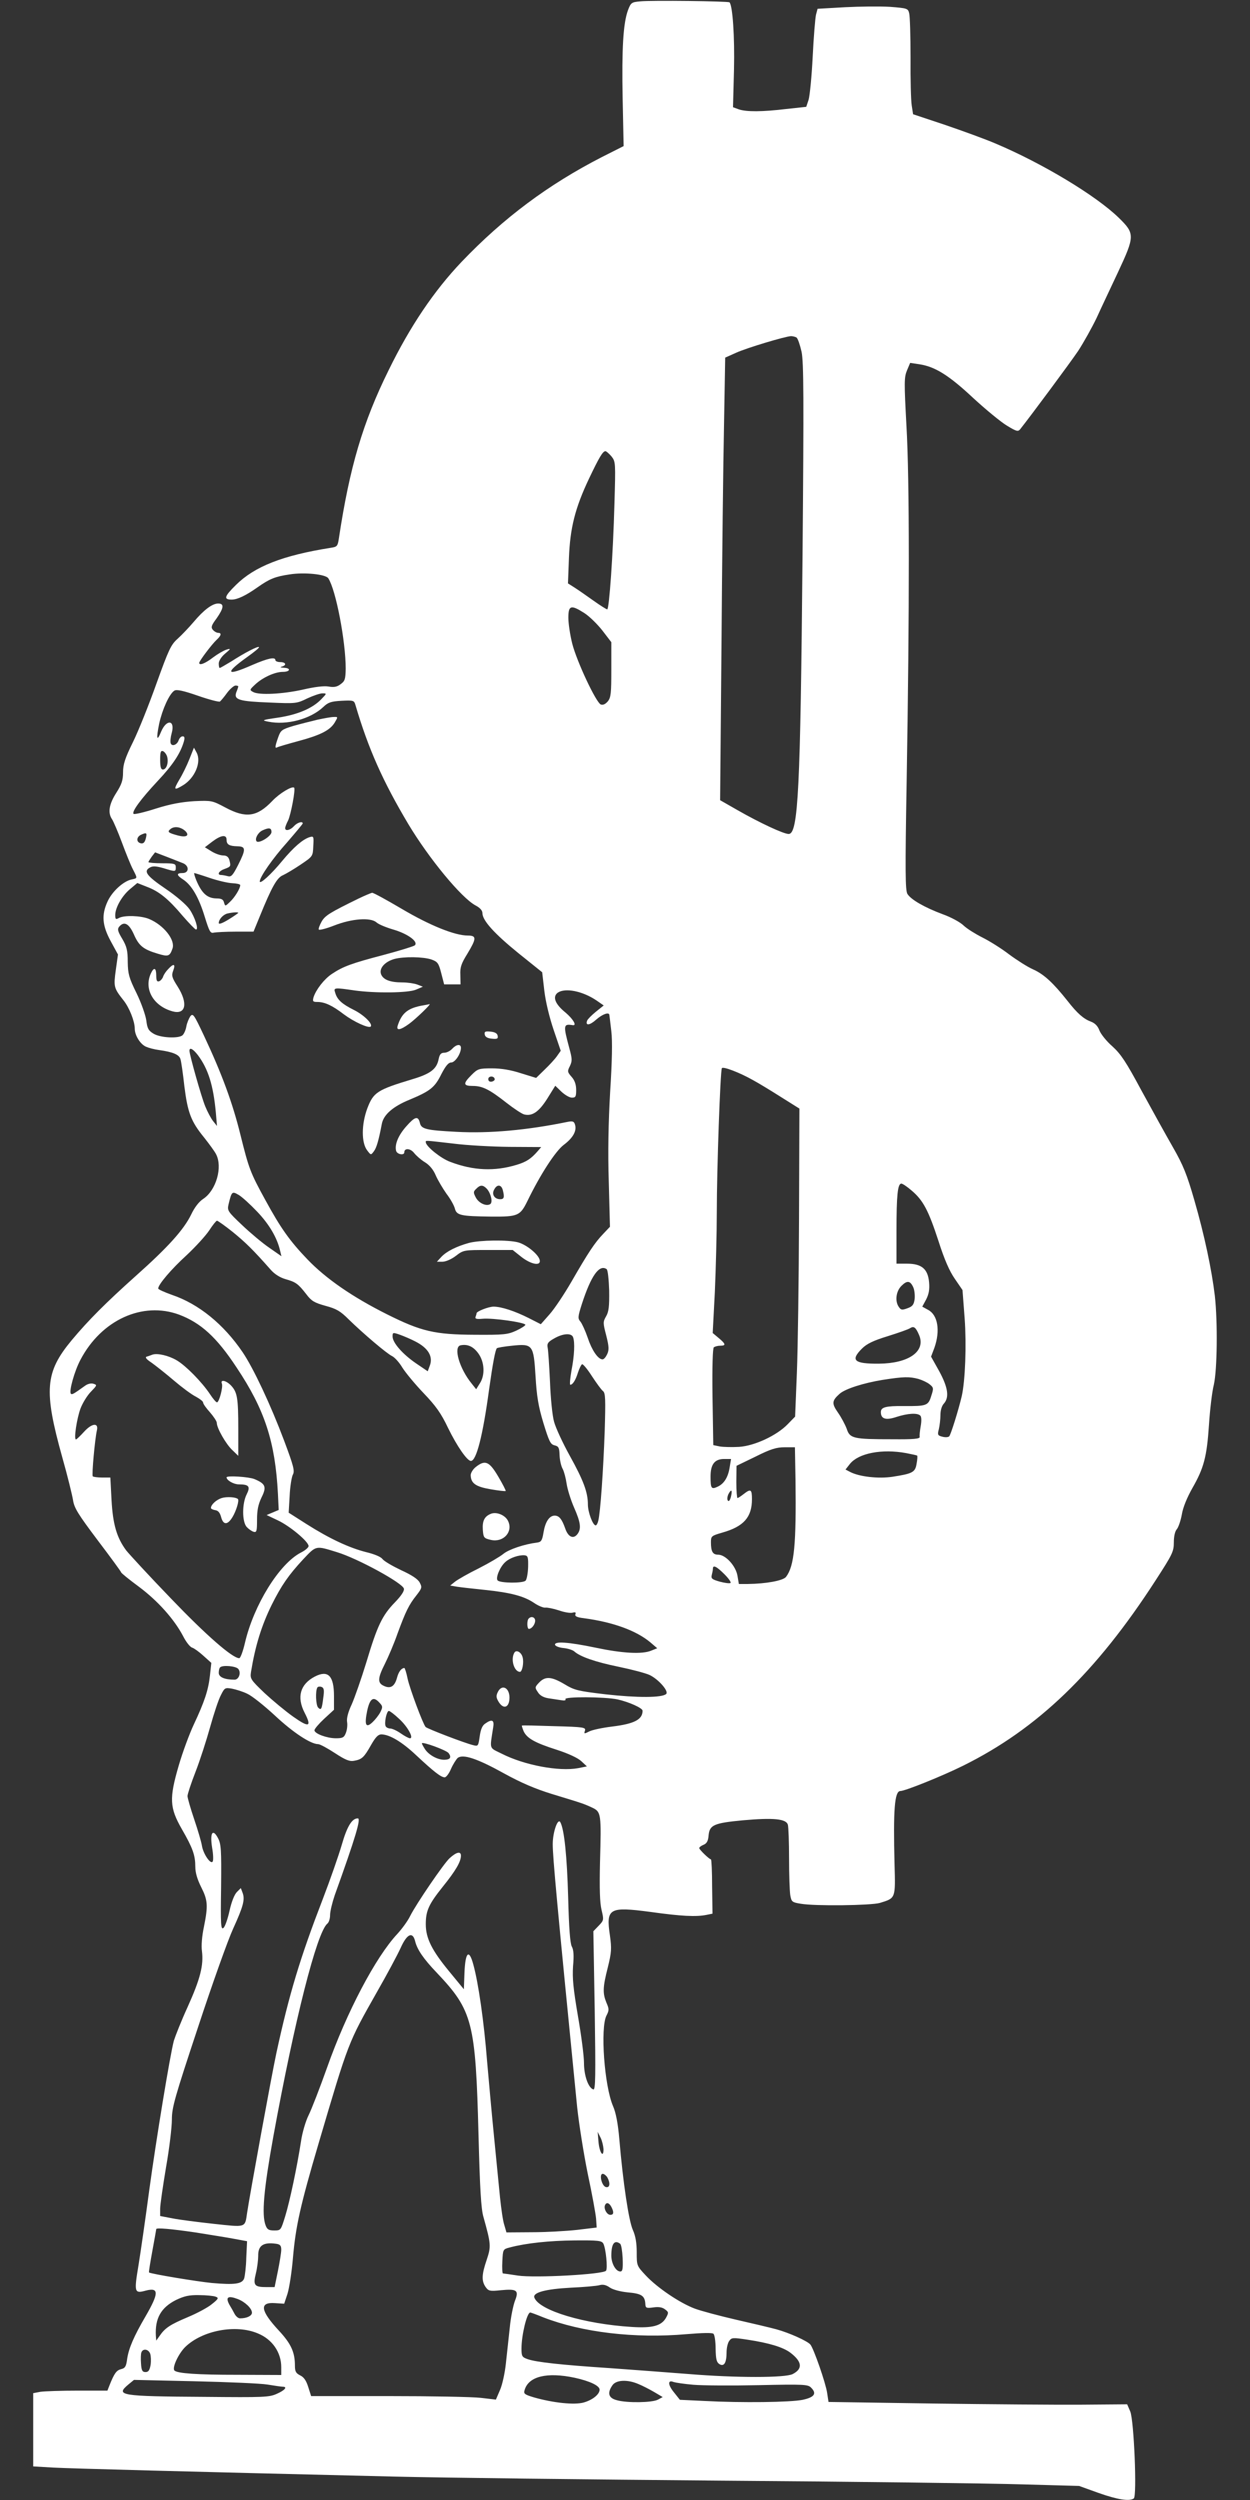<?xml version="1.0" standalone="no"?>
<!DOCTYPE svg PUBLIC "-//W3C//DTD SVG 20010904//EN"
 "http://www.w3.org/TR/2001/REC-SVG-20010904/DTD/svg10.dtd">
<svg version="1.0" xmlns="http://www.w3.org/2000/svg"
 width="640pt" height="1280pt" viewBox="0 0 640 1280"
 preserveAspectRatio="xMidYMid meet">
<rect x="0" y="0" width="640" height="1280" fill="#333333" stroke="none"/>
<g transform="translate(0,1280) scale(0.1,-0.1)"
fill="#ffffff" stroke="none">
<path d="M3278 12793 c-44 -4 -48 -6 -63 -46 -24 -66 -32 -194 -27 -453 l5
-242 -111 -56 c-275 -141 -504 -312 -718 -536 -141 -148 -264 -330 -374 -555
-132 -267 -200 -497 -255 -862 -6 -40 -9 -43 -43 -48 -245 -39 -388 -95 -484
-190 -60 -59 -64 -75 -22 -75 29 0 72 20 134 64 60 42 88 54 163 65 74 12 185
1 198 -20 39 -60 89 -323 89 -462 -1 -55 -4 -64 -26 -80 -18 -14 -34 -17 -62
-12 -24 4 -72 -2 -132 -16 -104 -23 -224 -29 -254 -12 -19 10 -18 12 10 38 38
36 101 65 142 65 39 0 43 20 5 21 -17 1 -21 3 -10 6 26 7 21 23 -8 23 -14 0
-25 5 -25 10 0 18 -38 10 -119 -25 -134 -59 -143 -43 -24 42 35 25 62 47 59
50 -5 6 -73 -29 -141 -73 -30 -18 -57 -34 -60 -34 -3 0 -5 10 -5 23 0 13 13
34 32 50 31 26 31 28 8 21 -14 -4 -45 -22 -69 -40 -40 -31 -71 -43 -71 -28 0
10 66 97 89 118 24 22 27 36 7 36 -7 0 -19 7 -26 15 -11 13 -8 23 19 59 37 53
40 76 8 76 -30 0 -74 -33 -126 -95 -23 -27 -60 -66 -81 -85 -35 -31 -46 -55
-109 -230 -38 -107 -92 -242 -120 -299 -41 -83 -51 -115 -51 -155 0 -41 -7
-62 -35 -106 -37 -58 -44 -102 -21 -135 7 -11 30 -64 50 -118 20 -54 45 -116
56 -137 25 -49 25 -46 -7 -53 -41 -9 -98 -60 -122 -112 -32 -69 -28 -123 16
-204 l37 -68 -11 -79 c-12 -86 -10 -93 38 -154 31 -38 59 -109 59 -147 0 -34
28 -79 57 -92 13 -6 43 -14 66 -17 73 -10 105 -24 111 -47 4 -12 13 -75 20
-139 17 -135 34 -180 101 -262 26 -33 54 -71 61 -85 35 -66 1 -185 -65 -229
-22 -14 -45 -44 -62 -80 -38 -78 -118 -167 -284 -315 -153 -137 -242 -226
-328 -329 -136 -164 -144 -256 -48 -600 27 -95 51 -194 55 -219 6 -40 26 -72
126 -205 66 -87 120 -161 120 -164 0 -4 41 -37 91 -74 98 -73 181 -167 226
-252 15 -30 36 -57 47 -60 10 -3 36 -22 58 -42 l40 -36 -7 -64 c-8 -75 -28
-135 -83 -252 -22 -47 -57 -141 -77 -210 -49 -168 -47 -215 16 -325 56 -97 69
-134 69 -193 0 -30 10 -64 30 -104 34 -67 36 -95 14 -204 -10 -47 -14 -96 -10
-124 9 -71 -8 -141 -73 -285 -33 -72 -64 -151 -71 -174 -20 -77 -90 -502 -126
-766 -19 -143 -44 -316 -55 -384 -23 -138 -21 -145 37 -129 69 18 68 -13 -1
-132 -59 -101 -86 -163 -94 -218 -5 -38 -10 -47 -31 -52 -24 -6 -35 -22 -59
-82 l-11 -28 -152 0 c-84 0 -170 -3 -191 -6 l-37 -7 0 -187 0 -188 103 -6 c94
-5 657 -20 1742 -46 242 -6 1000 -15 1685 -21 685 -5 1376 -14 1535 -19 l290
-8 100 -36 c96 -34 158 -44 180 -28 17 12 1 398 -18 445 l-16 37 -233 -2
c-128 -1 -472 2 -765 6 l-531 8 -7 46 c-7 50 -69 228 -86 248 -15 18 -108 60
-174 78 -33 9 -127 31 -210 50 -82 19 -176 44 -208 56 -77 29 -192 107 -250
169 -47 50 -47 51 -47 119 0 48 -6 84 -20 115 -21 48 -50 240 -69 464 -7 82
-18 137 -32 169 -45 104 -66 401 -34 464 14 27 14 34 0 66 -20 49 -19 79 7
181 19 77 20 96 11 162 -21 141 -5 150 207 122 157 -22 235 -26 288 -15 l30 6
-2 139 c0 76 -3 139 -6 139 -8 0 -60 50 -60 58 0 4 10 12 23 17 16 7 23 20 25
48 5 53 27 63 175 77 156 14 223 8 231 -23 3 -12 6 -89 6 -172 0 -82 3 -167 6
-187 6 -35 9 -38 53 -45 73 -13 361 -9 406 4 81 25 80 21 75 199 -7 278 0 374
30 374 24 0 213 76 320 129 382 189 682 478 987 950 86 133 93 147 93 194 0
31 6 57 15 67 8 9 20 43 26 76 6 37 27 87 54 135 59 103 74 160 85 325 5 78
16 170 25 205 17 76 20 318 5 454 -16 134 -53 310 -105 490 -38 132 -57 179
-109 270 -35 61 -107 191 -161 290 -80 149 -106 188 -150 228 -30 26 -59 63
-66 81 -8 22 -22 37 -43 45 -38 14 -70 42 -120 106 -73 92 -120 136 -175 161
-30 13 -86 49 -125 78 -39 30 -100 68 -136 86 -36 18 -79 45 -96 61 -17 17
-65 43 -107 58 -94 35 -163 75 -181 104 -11 18 -12 116 -4 572 15 890 15 1551
-1 1825 -12 224 -12 248 3 284 l16 38 47 -7 c80 -12 151 -56 275 -172 65 -60
143 -124 173 -142 49 -30 57 -32 68 -19 57 72 255 339 297 401 28 43 71 120
95 170 23 51 73 156 109 233 87 186 87 198 4 279 -117 114 -393 280 -633 381
-49 21 -164 63 -255 94 l-165 55 -7 45 c-4 25 -7 135 -6 245 0 110 -3 212 -7
227 -6 25 -10 26 -98 33 -51 3 -155 2 -231 -2 l-140 -8 -8 -30 c-4 -16 -12
-113 -17 -215 -5 -102 -15 -201 -21 -221 l-12 -36 -102 -11 c-125 -15 -204
-15 -243 -2 l-30 11 5 192 c4 169 -7 329 -23 345 -6 6 -400 11 -457 5z m800
-1721 c7 -5 18 -38 26 -73 11 -54 12 -233 5 -1045 -11 -1199 -22 -1424 -71
-1424 -26 0 -148 57 -260 121 l-91 52 7 791 c3 435 9 945 13 1133 l6 342 56
25 c55 25 252 84 281 85 8 0 21 -3 28 -7z m-947 -609 c21 -27 21 -32 15 -241
-7 -261 -27 -542 -37 -542 -4 0 -36 20 -71 45 -35 25 -78 55 -97 67 l-33 21 5
131 c6 153 31 254 103 406 51 107 70 140 84 140 4 0 18 -12 31 -27z m-139
-802 c25 -16 66 -56 92 -89 l46 -60 0 -140 c0 -121 -2 -143 -18 -163 -13 -15
-25 -20 -36 -16 -24 10 -122 218 -146 311 -11 44 -20 103 -20 133 0 64 13 68
82 24z m-1772 -375 c0 -3 -4 -16 -10 -30 -14 -39 13 -47 171 -53 134 -6 139
-5 192 21 30 14 65 26 77 26 24 0 24 0 -5 -30 -44 -46 -120 -79 -220 -94 -84
-12 -88 -14 -51 -21 94 -19 215 13 281 75 25 24 40 29 94 32 61 3 64 2 71 -22
66 -224 140 -390 271 -610 105 -175 271 -377 344 -416 23 -12 35 -26 35 -39 0
-38 61 -105 184 -205 l122 -98 11 -95 c7 -58 26 -136 48 -201 l36 -106 -19
-27 c-11 -16 -40 -47 -64 -70 l-43 -42 -78 24 c-52 17 -101 25 -148 25 -67 0
-73 -2 -105 -34 -44 -44 -43 -56 6 -56 50 0 85 -17 174 -87 37 -29 78 -56 90
-59 41 -10 75 13 118 81 l41 66 31 -30 c18 -17 42 -31 54 -31 19 0 22 5 22 39
0 27 -7 49 -23 67 -22 25 -23 29 -9 56 12 26 12 36 -3 91 -32 119 -31 126 18
118 22 -3 1 32 -38 65 -53 43 -67 80 -40 101 38 27 128 9 200 -40 l36 -25 -40
-32 c-22 -18 -42 -38 -45 -46 -10 -27 14 -24 47 6 32 28 66 40 67 23 1 -5 5
-42 10 -83 6 -50 4 -154 -6 -310 -9 -158 -12 -309 -7 -463 l6 -228 -35 -37
c-43 -45 -75 -93 -162 -244 -37 -64 -87 -139 -112 -167 l-45 -51 -61 31 c-71
36 -141 59 -181 59 -25 0 -87 -24 -87 -34 0 -3 -2 -10 -5 -18 -4 -10 4 -13 36
-10 51 5 219 -19 219 -31 0 -4 -21 -18 -47 -30 -44 -20 -63 -22 -213 -21 -204
1 -273 17 -447 104 -178 89 -314 183 -409 282 -91 95 -137 160 -215 303 -78
142 -85 162 -128 335 -40 162 -94 310 -187 508 -51 108 -56 116 -70 98 -7 -11
-17 -34 -20 -52 -3 -18 -12 -38 -20 -45 -21 -17 -111 -13 -147 8 -27 16 -33
27 -38 69 -4 27 -26 90 -50 139 -39 79 -44 99 -45 160 0 58 -5 79 -28 118 -23
38 -26 50 -16 62 25 30 50 17 75 -38 26 -60 49 -78 123 -100 53 -16 61 -14 75
26 16 44 -45 121 -120 152 -41 17 -126 20 -154 5 -16 -9 -19 -7 -19 15 0 38
35 99 76 133 l37 31 48 -19 c62 -23 110 -61 184 -149 33 -38 64 -70 68 -70 16
-2 -5 64 -33 104 -16 23 -68 68 -123 105 -97 66 -115 90 -78 109 14 8 33 6 68
-4 62 -19 63 -19 63 5 0 18 -7 20 -70 20 -38 0 -70 3 -70 6 0 3 8 15 17 28
l17 22 60 -23 c34 -13 71 -28 84 -33 32 -14 30 -50 -3 -50 -33 0 -32 -11 4
-34 43 -29 79 -91 109 -189 24 -77 29 -87 47 -82 11 2 61 5 112 5 l91 0 32 78
c61 150 88 199 119 211 15 7 56 31 90 54 62 42 63 42 65 95 3 49 2 52 -18 46
-36 -11 -83 -52 -142 -123 -54 -66 -114 -121 -114 -104 0 23 67 119 139 199
44 51 81 95 81 98 0 13 -28 5 -45 -14 -19 -21 -45 -27 -45 -10 0 6 7 24 15 39
14 29 39 160 31 168 -10 10 -74 -28 -111 -67 -79 -83 -136 -91 -242 -34 -66
35 -70 36 -158 32 -64 -4 -121 -14 -197 -38 -59 -19 -111 -31 -114 -27 -11 10
36 75 124 169 78 83 115 140 133 200 6 21 4 28 -6 28 -8 0 -16 -9 -20 -19 -7
-24 -34 -35 -41 -17 -3 8 -1 31 5 52 19 68 -26 74 -54 8 -22 -54 -26 -38 -10
41 16 73 52 153 78 169 11 7 45 0 120 -26 57 -20 108 -33 113 -30 5 4 22 24
37 45 15 20 35 37 43 37 7 0 14 -2 14 -4z m-364 -361 c8 -31 -4 -65 -22 -65
-10 0 -14 13 -14 50 0 40 3 48 15 44 8 -4 18 -17 21 -29z m93 -380 c23 -23 5
-34 -37 -23 -52 14 -58 19 -37 35 20 14 51 9 74 -12z m441 -5 c0 -21 -63 -60
-76 -48 -11 12 6 45 29 56 34 16 47 14 47 -8z m-644 -35 c-5 -18 -12 -25 -24
-23 -25 5 -25 32 0 44 29 13 32 11 24 -21z m414 -4 c0 -25 13 -33 56 -34 43
-1 44 -15 3 -96 -27 -53 -35 -62 -53 -57 -11 3 -27 6 -33 6 -24 0 -13 21 17
31 32 12 33 13 24 47 -5 15 -14 22 -31 22 -14 0 -41 9 -60 21 l-34 21 38 29
c45 34 73 37 73 10z m-86 -196 c41 -14 93 -26 115 -27 23 -1 41 -5 41 -10 0
-17 -28 -63 -53 -86 -24 -23 -24 -23 -30 -3 -4 16 -13 21 -39 21 -47 1 -75 26
-103 93 -8 20 -13 37 -10 37 2 0 38 -11 79 -25z m146 -179 c0 -1 -22 -17 -50
-34 -31 -19 -50 -26 -50 -18 0 19 23 44 45 49 26 6 55 8 55 3z m-207 -728 c53
-71 79 -154 92 -293 l6 -70 -20 25 c-11 14 -29 48 -40 75 -20 48 -81 265 -81
285 0 20 19 9 43 -22z m2842 -128 c28 -15 92 -54 144 -87 l94 -59 -2 -565 c-1
-310 -6 -665 -11 -788 l-9 -224 -38 -39 c-56 -58 -170 -111 -249 -116 -35 -2
-79 -1 -98 2 l-34 7 -4 247 c-2 157 1 250 7 254 6 4 20 8 33 8 30 0 28 9 -8
39 l-31 26 11 210 c5 116 10 300 10 410 0 219 18 724 26 736 6 10 92 -23 159
-61z m-1322 5 c1 -5 -6 -11 -15 -13 -11 -2 -18 3 -18 13 0 17 30 18 33 0z
m2135 -571 c59 -50 86 -102 137 -258 30 -94 56 -154 84 -194 l39 -57 11 -145
c10 -136 3 -320 -15 -399 -17 -72 -56 -197 -64 -205 -5 -5 -20 -6 -35 -2 -24
6 -26 10 -18 39 4 18 8 50 8 72 0 24 7 48 18 59 28 32 21 82 -24 165 l-42 75
17 45 c31 88 18 169 -33 195 l-29 16 20 37 c14 28 18 51 15 87 -6 69 -38 96
-113 96 l-54 0 0 168 c0 182 6 242 25 242 6 0 30 -16 53 -36z m-3351 -108 c62
-65 102 -134 117 -199 l7 -29 -63 44 c-34 23 -97 76 -139 116 -73 69 -76 74
-69 105 16 67 18 69 52 49 16 -9 59 -48 95 -86z m-125 -104 c66 -54 103 -90
194 -193 20 -23 48 -40 75 -48 53 -15 65 -23 107 -77 27 -36 42 -44 99 -60 56
-15 76 -27 118 -69 77 -75 195 -175 222 -188 13 -6 37 -32 53 -59 17 -27 66
-86 109 -131 62 -65 89 -102 125 -178 46 -94 98 -169 117 -169 28 0 61 129 93
365 19 135 32 204 40 212 3 3 38 9 78 13 106 11 110 5 120 -157 6 -101 14
-152 40 -238 29 -94 36 -110 57 -115 21 -5 25 -12 26 -51 1 -25 8 -56 16 -70
7 -13 16 -47 20 -75 4 -28 21 -83 38 -122 34 -77 38 -109 18 -136 -21 -28 -48
-16 -63 28 -17 48 -31 66 -54 66 -27 0 -48 -31 -57 -85 -7 -43 -12 -50 -33
-53 -66 -8 -145 -35 -173 -58 -17 -14 -73 -47 -126 -74 -53 -26 -107 -57 -121
-68 l-25 -20 35 -6 c19 -3 82 -10 140 -16 135 -14 202 -32 253 -66 23 -16 50
-27 60 -25 10 1 40 -5 68 -14 28 -10 59 -15 70 -12 15 4 19 2 15 -8 -4 -10 8
-16 42 -20 150 -20 269 -63 342 -124 l35 -30 -30 -12 c-47 -20 -149 -14 -286
15 -139 29 -213 34 -207 14 3 -7 22 -14 44 -16 21 -2 46 -10 54 -17 30 -27
106 -54 228 -79 68 -14 139 -33 158 -42 46 -22 99 -83 85 -97 -20 -20 -149
-20 -310 -2 -143 17 -160 21 -211 52 -66 39 -98 42 -130 8 -22 -23 -22 -26 -6
-49 10 -17 29 -27 53 -31 21 -3 51 -8 66 -10 17 -3 26 -1 22 5 -9 14 200 13
267 -1 58 -13 128 -44 128 -58 0 -45 -42 -67 -156 -81 -49 -6 -102 -17 -117
-25 -26 -13 -28 -13 -22 4 5 17 -6 19 -157 23 -90 3 -164 5 -166 3 -1 -1 3
-14 9 -29 17 -36 57 -59 170 -95 59 -19 108 -42 125 -58 l29 -27 -45 -9 c-98
-18 -275 15 -391 74 -66 33 -62 18 -44 134 7 39 -6 45 -41 20 -15 -10 -23 -30
-28 -66 -7 -49 -8 -51 -34 -44 -42 10 -235 84 -243 93 -14 16 -81 196 -92 247
-6 30 -14 55 -17 55 -15 -1 -29 -19 -37 -49 -12 -45 -33 -59 -67 -43 -34 15
-33 39 5 114 17 34 47 104 65 156 41 111 57 145 97 195 27 35 29 40 16 64 -9
18 -41 39 -96 64 -44 21 -87 46 -95 57 -8 11 -41 25 -83 35 -87 22 -188 69
-306 144 l-91 58 5 86 c2 47 10 95 16 108 11 19 5 43 -44 174 -69 184 -158
373 -213 454 -97 143 -225 247 -361 293 -39 14 -71 28 -71 33 0 20 67 99 145
170 46 43 98 100 116 127 18 28 36 50 40 50 4 0 41 -26 81 -58z m1914 -190 c6
-4 11 -51 13 -110 1 -82 -2 -108 -16 -132 -16 -28 -16 -33 1 -98 14 -56 15
-73 5 -95 -7 -15 -17 -27 -24 -27 -23 0 -55 47 -76 111 -12 35 -29 72 -37 82
-14 16 -14 24 7 90 47 145 89 205 127 179z m1570 -93 c6 -13 9 -40 7 -60 -4
-29 -11 -38 -36 -47 -27 -10 -34 -10 -44 5 -22 29 -16 81 12 109 29 29 45 28
61 -7z m-3759 -140 c111 -42 192 -115 294 -270 145 -217 198 -381 212 -647 l4
-83 -31 -13 -31 -13 57 -27 c62 -29 158 -109 158 -132 0 -7 -17 -22 -39 -33
-111 -57 -242 -269 -287 -463 -10 -43 -23 -78 -29 -78 -35 0 -171 119 -350
306 -111 115 -213 226 -229 246 -48 65 -68 132 -75 258 l-6 115 -42 0 c-23 0
-44 3 -48 6 -6 7 11 191 21 235 10 41 -25 38 -65 -6 -20 -22 -39 -40 -42 -40
-12 0 4 106 23 158 11 29 35 68 54 87 31 32 32 34 13 40 -12 4 -29 0 -42 -9
-60 -43 -68 -48 -74 -42 -11 11 18 116 49 174 107 204 318 300 505 231z m3789
-105 c35 -83 -54 -145 -206 -146 -127 -1 -147 17 -87 77 25 25 58 41 133 64
54 17 106 35 114 41 19 12 29 4 46 -36z m-2580 -32 c67 -34 93 -78 74 -126
l-10 -27 -59 40 c-69 47 -121 106 -121 138 0 21 1 22 38 9 22 -8 57 -23 78
-34z m808 22 c10 -26 7 -95 -8 -171 -7 -40 -10 -73 -6 -73 12 0 27 23 39 62 7
21 16 40 21 43 4 3 27 -24 50 -60 23 -35 48 -70 57 -77 13 -10 14 -40 9 -208
-7 -196 -22 -416 -33 -457 -3 -13 -9 -23 -13 -23 -15 0 -40 68 -40 107 0 62
-22 122 -93 250 -36 65 -72 143 -80 173 -9 30 -18 123 -21 205 -4 83 -9 161
-12 175 -4 21 1 29 33 47 45 26 88 29 97 7z m-486 -82 c33 -44 37 -113 8 -156
l-18 -29 -23 29 c-63 77 -95 188 -57 196 35 7 64 -5 90 -40z m2254 -132 c20
-6 46 -18 58 -28 20 -16 21 -20 8 -59 -15 -50 -24 -53 -140 -52 -94 1 -118 -6
-118 -31 0 -35 25 -43 79 -25 59 19 108 22 123 7 6 -6 7 -26 2 -54 -4 -23 -7
-49 -5 -55 1 -10 -32 -13 -141 -12 -200 0 -217 4 -233 54 -8 21 -28 59 -45 83
-32 46 -31 60 8 95 28 26 123 56 221 72 109 17 137 17 183 5z m-629 -517 c4
-330 -6 -440 -48 -496 -14 -20 -103 -36 -196 -37 l-46 0 -7 41 c-8 51 -61 109
-99 109 -28 0 -37 16 -37 64 0 31 3 33 58 49 110 31 152 79 152 171 0 51 -6
55 -43 26 -14 -11 -28 -20 -31 -20 -3 0 -6 37 -6 83 l1 82 97 47 c78 39 107
48 150 48 l52 0 3 -167z m567 137 c30 -6 55 -11 56 -13 2 -2 1 -20 -3 -41 -7
-44 -20 -51 -123 -67 -72 -11 -171 0 -218 25 l-23 12 22 28 c44 56 165 79 289
56z m-904 -72 c-8 -52 -29 -85 -62 -100 -32 -15 -36 -9 -36 52 0 63 21 90 70
90 l35 0 -7 -42z m6 -153 c-5 -18 -11 -25 -16 -17 -4 6 -2 21 4 33 15 28 21
20 12 -16z m-2017 -282 c106 -32 338 -159 343 -187 3 -12 -15 -38 -46 -70 -65
-67 -90 -119 -146 -306 -26 -85 -60 -182 -75 -216 -18 -38 -27 -71 -24 -90 3
-16 0 -41 -6 -56 -9 -24 -16 -28 -51 -28 -47 0 -110 24 -110 41 0 7 23 34 50
59 l50 46 0 70 c0 104 -30 135 -98 100 -75 -39 -94 -105 -52 -186 37 -72 23
-77 -58 -20 -41 29 -107 84 -148 122 -71 68 -74 73 -69 107 22 135 54 238 106
344 50 100 86 152 161 233 68 72 63 71 173 37z m979 -76 c-1 -32 -7 -64 -13
-70 -14 -14 -129 -13 -143 1 -12 12 12 71 40 95 23 21 68 36 97 34 18 -2 20
-9 19 -60z m1005 -37 c22 -22 36 -42 31 -45 -5 -3 -29 0 -55 7 -39 11 -45 16
-41 33 3 11 6 26 6 33 0 21 18 13 59 -28z m-2489 -485 c16 -19 3 -55 -19 -55
-51 0 -81 13 -81 35 0 12 3 25 7 28 12 13 81 7 93 -8z m435 -149 c-7 -58 -11
-64 -26 -49 -12 12 -15 86 -4 103 3 5 13 6 21 3 13 -5 15 -16 9 -57z m-389 22
c23 -10 87 -61 142 -112 93 -87 183 -146 221 -146 9 0 48 -21 86 -46 55 -36
76 -44 99 -39 39 7 50 17 86 81 23 40 36 54 53 54 42 -1 105 -38 178 -107 90
-84 127 -113 146 -113 7 0 22 19 32 43 10 23 26 48 34 56 27 22 101 -3 238
-79 87 -48 160 -79 244 -105 66 -20 131 -40 145 -45 14 -4 41 -15 62 -25 46
-22 47 -30 40 -281 -3 -134 -1 -206 8 -243 12 -51 12 -53 -15 -81 l-27 -28 7
-407 c5 -336 4 -406 -7 -403 -26 8 -48 71 -48 136 0 35 -14 143 -31 240 -24
141 -29 193 -25 255 5 54 3 84 -6 100 -9 15 -15 95 -19 252 -6 213 -20 348
-40 385 -13 24 -39 -51 -39 -112 0 -67 21 -296 125 -1346 9 -84 33 -237 54
-340 22 -103 41 -207 43 -232 l3 -45 -100 -12 c-55 -6 -159 -12 -231 -12
l-131 -1 -11 38 c-7 20 -16 84 -22 142 -6 58 -19 195 -30 305 -11 110 -27 286
-36 390 -16 205 -45 405 -71 498 -22 81 -41 62 -45 -46 l-3 -82 -74 90 c-90
109 -121 171 -121 243 0 69 15 102 87 192 66 82 93 128 93 159 0 24 -23 19
-58 -13 -29 -26 -171 -234 -202 -296 -12 -25 -42 -66 -66 -92 -111 -119 -259
-400 -359 -683 -37 -104 -80 -215 -95 -245 -15 -30 -33 -91 -39 -135 -20 -129
-57 -305 -81 -383 -22 -71 -22 -72 -56 -72 -28 0 -36 5 -44 26 -21 55 -10 181
40 458 108 592 222 1042 276 1087 8 6 14 26 14 44 0 18 11 64 24 102 108 300
135 393 118 393 -30 0 -55 -41 -82 -135 -16 -55 -60 -181 -98 -280 -115 -298
-172 -486 -237 -787 -24 -111 -136 -725 -150 -819 -11 -76 -4 -73 -171 -55
-82 9 -177 21 -211 28 l-63 12 0 37 c0 21 14 116 30 212 17 96 30 206 30 245
0 62 14 111 134 473 73 222 154 449 180 505 52 114 61 149 48 183 l-9 24 -20
-20 c-13 -13 -28 -51 -38 -97 -9 -41 -23 -81 -31 -87 -13 -11 -15 15 -12 207
2 195 0 223 -16 253 -27 51 -42 27 -30 -49 6 -33 7 -65 3 -71 -10 -17 -48 38
-55 80 -3 20 -21 81 -40 137 -19 56 -34 109 -34 118 0 10 18 65 41 124 23 59
56 162 75 230 19 68 43 141 55 163 19 38 21 39 57 33 20 -4 56 -15 78 -26z
m678 -47 c16 -17 16 -22 3 -48 -8 -15 -26 -38 -40 -51 -34 -32 -42 -14 -27 59
14 64 32 76 64 40z m100 -82 c43 -39 76 -99 55 -99 -6 0 -27 11 -47 25 -20 14
-44 25 -54 25 -9 0 -20 5 -23 11 -9 14 4 79 16 79 5 0 29 -18 53 -41z m253
-175 c16 -22 8 -34 -23 -34 -34 0 -78 24 -98 54 -9 14 -16 27 -16 30 0 11 126
-35 137 -50z m-172 -961 c10 -44 44 -93 111 -163 184 -194 199 -253 214 -830
7 -274 13 -379 25 -420 39 -140 40 -151 17 -220 -26 -76 -27 -108 -6 -139 15
-21 21 -23 78 -17 82 8 94 0 73 -53 -9 -23 -22 -85 -27 -139 -6 -53 -15 -136
-20 -184 -5 -47 -18 -108 -30 -135 l-21 -49 -77 9 c-42 5 -255 9 -473 9 l-396
0 -15 47 c-10 32 -22 50 -41 59 -22 11 -27 20 -27 50 0 69 -20 112 -81 178
-96 103 -103 148 -21 142 l47 -3 17 51 c9 29 22 112 28 185 14 160 37 265 131
584 155 526 151 514 299 776 51 89 105 190 121 225 32 72 61 86 74 37z m965
-1067 c0 -50 -22 -14 -26 41 l-4 48 15 -30 c8 -16 14 -43 15 -59z m20 -145
c16 -30 12 -53 -7 -49 -22 4 -37 68 -17 68 7 0 18 -9 24 -19z m20 -150 c14
-27 13 -41 -5 -41 -17 0 -34 29 -28 48 7 18 21 15 33 -7z m-2130 -131 c74 -12
164 -26 200 -33 l65 -12 -4 -84 c-1 -47 -7 -94 -11 -107 -11 -28 -48 -33 -164
-23 -75 7 -315 47 -323 54 -2 1 6 50 17 110 11 60 20 110 20 112 0 8 77 1 200
-17z m2089 -57 c13 -25 23 -126 14 -139 -13 -19 -364 -38 -451 -25 -39 6 -74
11 -77 11 -3 0 -5 28 -3 62 3 61 3 62 38 71 82 22 204 35 332 36 121 1 138 -1
147 -16z m-1649 -32 c0 -14 -8 -63 -17 -108 l-17 -83 -41 0 c-63 0 -70 9 -55
70 7 28 12 69 12 90 -1 53 26 71 91 62 22 -3 27 -10 27 -31z m1735 31 c6 -4
11 -37 13 -74 2 -54 0 -68 -12 -68 -23 0 -46 41 -46 81 0 61 16 83 45 61z m39
-249 c70 -6 87 -17 90 -57 1 -23 4 -25 41 -20 27 4 46 1 60 -10 19 -14 19 -17
5 -43 -23 -41 -69 -54 -175 -47 -243 15 -474 84 -499 150 -10 26 56 44 186 51
68 3 134 9 148 13 17 5 34 1 52 -12 16 -11 53 -21 92 -25z m-2110 -22 c17 -6
15 -11 -19 -38 -20 -17 -76 -47 -124 -67 -90 -38 -116 -55 -144 -96 l-17 -24
-2 24 c-5 90 26 145 103 184 42 20 67 26 118 25 37 0 75 -4 85 -8z m113 -12
c37 -14 73 -48 73 -70 0 -16 -26 -29 -61 -29 -9 0 -21 10 -28 23 -6 12 -18 33
-26 46 -22 40 -8 49 42 30z m1565 -94 c199 -77 469 -109 732 -86 84 7 133 8
139 2 6 -6 11 -40 11 -77 1 -53 5 -69 19 -78 24 -15 37 6 37 60 0 22 6 49 14
59 12 17 19 17 92 6 113 -17 184 -39 221 -67 60 -46 64 -82 12 -109 -37 -20
-290 -20 -534 0 -99 8 -279 21 -400 30 -258 17 -380 31 -423 46 -29 10 -32 15
-32 54 0 70 28 185 45 185 3 0 33 -11 67 -25z m-1462 -82 c74 -30 120 -97 120
-173 l0 -40 -222 1 c-209 0 -310 7 -325 22 -13 14 21 87 56 121 87 84 258 117
371 69z m-551 -104 c4 -12 5 -38 2 -58 -5 -27 -11 -36 -26 -36 -16 0 -21 8
-23 44 -2 24 -1 50 2 57 8 21 36 17 45 -7z m2173 -123 c78 -17 128 -41 128
-61 0 -24 -36 -53 -82 -66 -48 -13 -154 -2 -253 26 -50 15 -55 19 -49 38 20
70 114 93 256 63z m-1572 -35 c36 -6 71 -11 78 -11 25 0 11 -18 -30 -36 -39
-18 -66 -19 -368 -16 -438 3 -460 7 -392 64 l28 23 309 -7 c171 -4 339 -11
375 -17z m1898 3 c20 -8 57 -27 81 -41 l44 -26 -24 -13 c-29 -16 -159 -18
-211 -3 -43 11 -50 37 -22 77 19 27 76 30 132 6z m282 -4 c47 -4 198 -5 335
-2 231 5 252 4 268 -13 30 -30 17 -49 -43 -62 -62 -13 -313 -16 -502 -6 l-127
6 -31 39 c-31 38 -32 65 -1 52 9 -3 54 -10 101 -14z"/>
<path d="M1625 9115 c-33 -8 -89 -22 -124 -32 -59 -18 -64 -22 -77 -59 -16
-45 -17 -57 -6 -51 4 3 52 17 107 32 116 31 165 56 189 96 17 29 17 29 -6 28
-13 0 -50 -7 -83 -14z"/>
<path d="M970 8914 c-13 -33 -36 -80 -52 -106 -31 -53 -28 -57 20 -28 60 37
94 118 69 166 l-14 26 -23 -58z"/>
<path d="M1835 8199 c-145 -71 -170 -86 -188 -117 -10 -18 -17 -36 -15 -41 1
-5 37 4 78 20 91 36 188 43 218 16 11 -10 50 -26 88 -37 71 -21 127 -61 108
-80 -5 -5 -77 -27 -159 -49 -164 -43 -208 -59 -265 -97 -40 -26 -83 -82 -95
-121 -5 -20 -3 -23 19 -23 38 0 76 -17 136 -63 52 -39 127 -73 138 -63 12 13
-34 59 -86 85 -62 31 -86 53 -96 89 -9 26 -4 26 99 11 108 -15 275 -13 315 4
l35 15 -28 11 c-16 6 -50 11 -77 11 -63 0 -98 14 -109 42 -11 30 19 64 68 78
48 13 148 12 191 -3 30 -11 36 -18 49 -69 l15 -58 42 0 42 0 -1 48 c-2 40 5
59 36 109 47 78 48 93 2 93 -66 0 -193 51 -337 136 -78 46 -147 84 -153 83 -5
-1 -37 -14 -70 -30z"/>
<path d="M861 7838 c-12 -12 -23 -29 -26 -39 -3 -9 -12 -20 -20 -23 -11 -4
-15 3 -15 29 0 41 -12 45 -28 10 -36 -80 14 -166 111 -193 68 -19 81 40 27
126 -30 47 -33 57 -23 83 13 34 2 38 -26 7z"/>
<path d="M2153 7650 c-67 -14 -97 -39 -117 -102 -8 -27 15 -22 60 11 35 26
115 103 103 100 -2 -1 -23 -5 -46 -9z"/>
<path d="M2482 7503 c2 -12 14 -19 36 -21 28 -3 33 0 30 15 -2 12 -14 19 -36
21 -28 3 -33 0 -30 -15z"/>
<path d="M2315 7430 c-10 -11 -28 -20 -40 -20 -17 0 -24 -8 -29 -32 -10 -52
-42 -76 -136 -104 -179 -54 -198 -67 -229 -148 -31 -83 -31 -177 -1 -216 19
-25 19 -25 34 -5 14 18 25 57 41 141 9 47 57 89 143 124 105 44 128 62 162
131 22 42 36 59 50 59 20 0 50 45 50 75 0 21 -23 19 -45 -5z"/>
<path d="M2081 7034 c-42 -47 -61 -94 -53 -126 5 -19 42 -25 42 -8 0 23 31 21
50 -3 11 -14 36 -36 56 -48 23 -14 43 -38 55 -67 11 -25 36 -67 55 -94 20 -26
39 -60 43 -76 9 -35 31 -39 186 -41 137 -1 148 4 185 79 67 138 144 256 186
288 48 36 68 72 58 104 -5 17 -12 19 -38 14 -209 -43 -402 -60 -568 -51 -155
8 -181 14 -188 45 -9 38 -25 34 -69 -16z m239 -89 c69 -9 198 -16 288 -17
l163 -1 -18 -21 c-34 -39 -58 -55 -108 -70 -112 -34 -221 -30 -339 15 -48 17
-126 80 -126 101 0 10 -9 10 140 -7z m173 -232 c21 -24 31 -69 17 -78 -20 -13
-59 5 -74 34 -13 25 -13 30 2 44 21 22 35 21 55 0z m81 -5 c10 -38 7 -48 -13
-48 -29 0 -45 25 -31 49 14 28 36 27 44 -1z"/>
<path d="M2400 6436 c-64 -18 -114 -43 -141 -72 l-22 -24 29 0 c16 0 46 13 68
30 39 30 41 30 165 30 l126 0 44 -35 c51 -40 103 -49 94 -15 -8 29 -67 77
-110 89 -51 14 -197 12 -253 -3z"/>
<path d="M2436 5289 c-14 -11 -26 -30 -26 -42 1 -42 26 -59 102 -72 40 -7 75
-11 77 -9 2 2 -15 35 -38 74 -46 78 -67 87 -115 49z"/>
<path d="M2515 5050 c-34 -13 -46 -36 -43 -82 3 -40 5 -44 40 -52 66 -16 118
43 88 99 -15 28 -57 45 -85 35z"/>
<path d="M2707 4513 c-10 -9 -9 -53 1 -53 14 0 32 23 32 42 0 18 -20 25 -33
11z"/>
<path d="M2634 4339 c-21 -34 -2 -98 28 -99 12 0 21 48 14 74 -6 26 -32 41
-42 25z"/>
<path d="M2548 4135 c-9 -19 -7 -29 6 -50 23 -36 50 -29 54 13 6 58 -38 85
-60 37z"/>
<path d="M780 5864 c-8 -3 -21 -8 -29 -10 -10 -3 -1 -14 25 -31 21 -15 73 -56
114 -91 41 -35 92 -73 113 -83 20 -11 37 -24 37 -30 0 -7 16 -29 35 -50 19
-22 35 -46 35 -54 0 -27 47 -109 79 -139 l31 -30 0 136 c0 160 -5 189 -36 223
-25 27 -57 34 -48 11 7 -17 -14 -96 -25 -96 -5 0 -21 19 -36 42 -42 63 -124
146 -170 173 -42 25 -100 38 -125 29z"/>
<path d="M1160 5236 c0 -15 36 -36 63 -36 52 0 60 -11 40 -51 -24 -47 -24
-140 0 -167 10 -11 26 -22 36 -25 15 -4 17 4 17 62 0 49 6 78 23 114 27 54 21
70 -36 94 -29 12 -143 19 -143 9z"/>
<path d="M1135 5130 c-28 -9 -55 -34 -55 -51 0 -4 10 -9 22 -11 15 -2 24 -13
30 -35 11 -42 33 -42 58 -1 19 31 36 86 28 93 -10 10 -57 13 -83 5z"/>
</g>
</svg>
